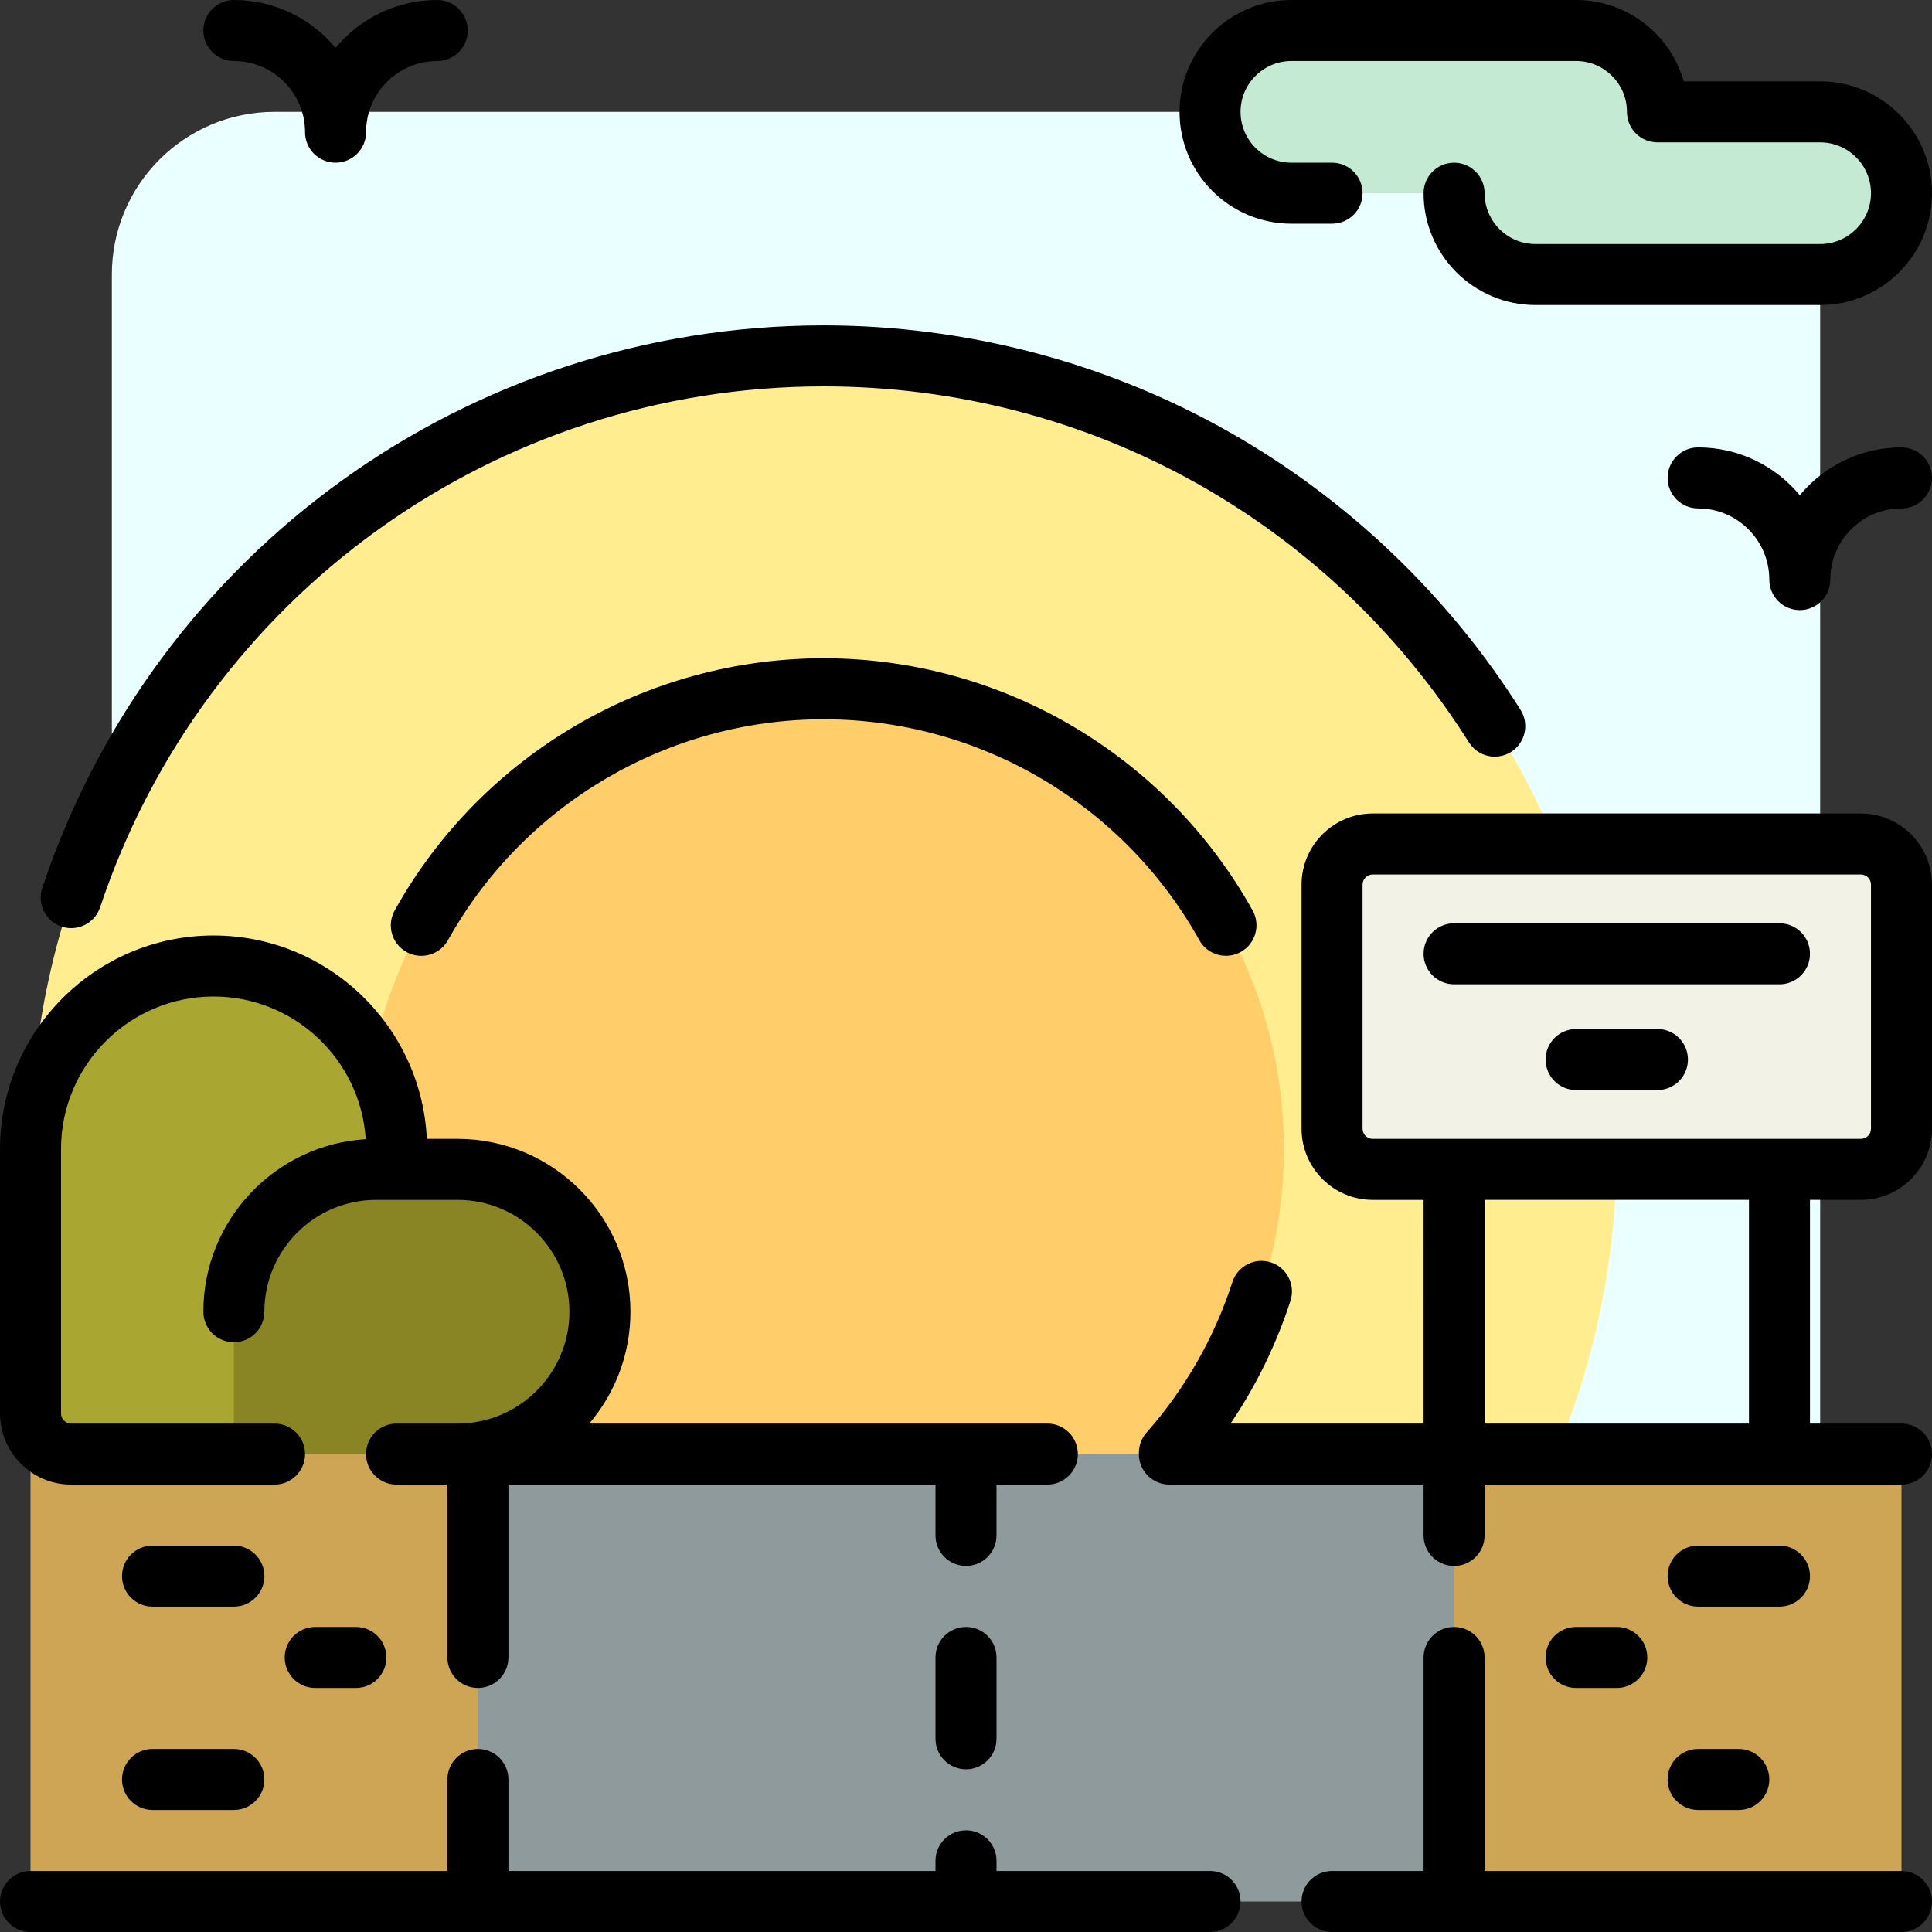 <?xml version="1.0" encoding="iso-8859-1"?>
<!-- Uploaded to: SVG Repo, www.svgrepo.com, Generator: SVG Repo Mixer Tools -->
<svg height="800px" width="800px" version="1.1" id="Layer_1" xmlns="http://www.w3.org/2000/svg" xmlns:xlink="http://www.w3.org/1999/xlink" 
	 viewBox="0 0 512 512" xml:space="preserve">
<rect x="0" y="0" width="512" height="512" fill="#333333" stroke="none"/>
<path style="fill:#EAFFFF;" d="M439.242,482.358H72.758c-23.812,0-43.116-19.304-43.116-43.116V72.758
	c0-23.812,19.304-43.116,43.116-43.116h366.484c23.812,0,43.116,19.304,43.116,43.116v366.484
	C482.358,463.054,463.054,482.358,439.242,482.358z"/>
<path style="fill:#FFED8F;" d="M56.958,439.242C26.454,402.76,8.084,355.781,8.084,304.505
	c0-116.085,94.105-210.189,210.189-210.189s210.189,94.105,210.189,210.189c0,51.275-18.369,98.254-48.874,134.737H56.958z"/>
<path style="fill:#FFCD69;" d="M340.246,304.505c0,67.363-54.609,121.972-121.972,121.972S96.301,371.868,96.301,304.505
	s54.609-121.972,121.972-121.972S340.246,237.142,340.246,304.505z"/>
<path style="fill:#C5EAD4;" d="M503.916,51.2L503.916,51.2c0,11.906-9.651,21.558-21.558,21.558h-75.453
	c-11.906,0-21.558-9.651-21.558-21.558h-43.116c-11.906,0-21.558-9.651-21.558-21.558l0,0c0-11.906,9.651-21.558,21.558-21.558
	h75.453c11.906,0,21.558,9.651,21.558,21.558l0,0h43.116C494.264,29.642,503.916,39.294,503.916,51.2z"/>
<path style="fill:#8E9A9B;" d="M406.905,503.916H105.095V385.347h301.811V503.916z"/>
<path style="fill:#F2F2E7;" d="M363.789,223.663h129.347c5.953,0,10.779,4.826,10.779,10.779v64.674
	c0,5.953-4.826,10.779-10.779,10.779H363.789c-5.953,0-10.779-4.826-10.779-10.779v-64.674
	C353.01,228.489,357.836,223.663,363.789,223.663z"/>
<path style="fill:#CEA455;" d="M8.084,385.347h118.568v118.568H8.084V385.347z M385.347,385.347v118.568h118.568V385.347H385.347z"
	/>
<path style="fill:#A9A632;" d="M158.989,347.621L158.989,347.621c0,20.836-16.891,37.726-37.726,37.726h-16.168H8.084v-37.726
	v-43.116C8.084,277.716,29.801,256,56.589,256l0,0c26.789,0,48.505,21.716,48.505,48.505v5.389h16.168
	C142.099,309.895,158.989,326.785,158.989,347.621z"/>
<path style="fill:#898424;" d="M158.989,347.621L158.989,347.621c0,20.836-16.891,37.726-37.726,37.726H61.979v-37.726
	c0-20.836,16.891-37.726,37.726-37.726h21.558C142.099,309.895,158.989,326.785,158.989,347.621z"/>
<path d="M264.084,439.242V460.8c0,4.465-3.618,8.084-8.084,8.084c-4.465,0-8.084-3.62-8.084-8.084v-21.558
	c0-4.465,3.62-8.084,8.084-8.084C260.466,431.158,264.084,434.777,264.084,439.242z M83.537,431.158
	c-4.465,0-8.084,3.62-8.084,8.084c0,4.465,3.62,8.084,8.084,8.084h10.779c4.465,0,8.084-3.62,8.084-8.084
	c0-4.465-3.62-8.084-8.084-8.084H83.537z M61.979,409.6H40.421c-4.465,0-8.084,3.62-8.084,8.084c0,4.465,3.62,8.084,8.084,8.084
	h21.558c4.465,0,8.084-3.62,8.084-8.084C70.063,413.22,66.444,409.6,61.979,409.6z M18.863,393.432h53.895
	c4.465,0,8.084-3.62,8.084-8.084s-3.62-8.084-8.084-8.084H18.863c-1.485,0-2.695-1.209-2.695-2.695v-70.063
	c0-22.289,18.132-40.421,40.421-40.421c21.41,0,38.986,16.733,40.338,37.809c-23.971,1.441-43.033,21.401-43.033,45.728
	c0,4.465,3.62,8.084,8.084,8.084s8.084-3.62,8.084-8.084c0-16.345,13.297-29.642,29.642-29.642h21.558
	c16.345,0,29.642,13.297,29.642,29.642c0,16.345-13.297,29.642-29.642,29.642h-16.168c-4.465,0-8.084,3.62-8.084,8.084
	s3.62,8.084,8.084,8.084h13.474v45.811c0,4.465,3.62,8.084,8.084,8.084s8.084-3.62,8.084-8.084v-45.811h113.179v13.474
	c0,4.465,3.62,8.084,8.084,8.084c4.466,0,8.084-3.62,8.084-8.084v-13.474h13.474c4.466,0,8.084-3.62,8.084-8.084
	s-3.618-8.084-8.084-8.084H156.164c6.802-7.995,10.909-18.347,10.909-29.642c0-25.26-20.55-45.811-45.811-45.811h-8.148
	c-1.411-29.958-26.225-53.895-56.526-53.895C25.385,247.916,0,273.301,0,304.505v70.063C0,384.969,8.463,393.432,18.863,393.432z
	 M218.274,174.449c-47.15,0-90.71,25.611-113.683,66.837c-2.173,3.901-0.773,8.824,3.127,10.998
	c1.246,0.694,2.597,1.024,3.928,1.024c2.837,0,5.59-1.496,7.07-4.151c20.12-36.108,58.269-58.539,99.559-58.539
	c41.288,0,79.435,22.429,99.555,58.533c2.174,3.9,7.096,5.299,10.998,3.126c3.9-2.174,5.299-7.097,3.126-10.997
	C308.98,200.057,265.42,174.449,218.274,174.449z M61.979,463.495H40.421c-4.465,0-8.084,3.62-8.084,8.084s3.62,8.084,8.084,8.084
	h21.558c4.465,0,8.084-3.62,8.084-8.084S66.444,463.495,61.979,463.495z M61.979,16.168c10.401,0,18.863,8.463,18.863,18.863
	c0,4.465,3.62,8.084,8.084,8.084s8.084-3.62,8.084-8.084c0-10.401,8.463-18.863,18.863-18.863c4.465,0,8.084-3.62,8.084-8.084
	S120.338,0,115.874,0c-10.823,0-20.517,4.935-26.947,12.671C82.496,4.935,72.802,0,61.979,0c-4.465,0-8.084,3.62-8.084,8.084
	S57.514,16.168,61.979,16.168z M342.232,59.284h10.779c4.466,0,8.084-3.62,8.084-8.084s-3.618-8.084-8.084-8.084h-10.779
	c-7.43,0-13.474-6.044-13.474-13.474s6.044-13.474,13.474-13.474h75.453c7.43,0,13.474,6.044,13.474,13.474
	c0,4.465,3.618,8.084,8.084,8.084h43.116c7.43,0,13.474,6.044,13.474,13.474s-6.044,13.474-13.474,13.474h-75.453
	c-7.43,0-13.474-6.044-13.474-13.474c0-4.465-3.618-8.084-8.084-8.084s-8.084,3.62-8.084,8.084
	c0,16.345,13.298,29.642,29.642,29.642h75.453C498.702,80.842,512,67.545,512,51.2s-13.298-29.642-29.642-29.642h-36.152
	C442.678,9.13,431.227,0,417.684,0h-75.453c-16.344,0-29.642,13.297-29.642,29.642S325.887,59.284,342.232,59.284z M16.302,245.548
	c0.85,0.283,1.713,0.418,2.562,0.418c3.384,0,6.536-2.141,7.667-5.525C54.104,157.874,131.16,102.4,218.274,102.4
	c69.78,0,133.713,35.273,171.018,94.355c2.384,3.775,7.38,4.902,11.152,2.519c3.776-2.384,4.903-7.377,2.52-11.152
	c-19.318-30.594-46.177-56.148-77.673-73.898c-32.493-18.312-69.499-27.992-107.017-27.992c-94.08,0-177.299,59.914-207.079,149.088
	C9.781,239.555,12.067,244.133,16.302,245.548z M512,234.442v64.674c0,10.401-8.463,18.863-18.863,18.863h-13.474v59.284h24.253
	c4.466,0,8.084,3.62,8.084,8.084s-3.618,8.084-8.084,8.084H393.432v13.474c0,4.465-3.618,8.084-8.084,8.084s-8.084-3.62-8.084-8.084
	v-13.474h-67.368c-2.148,0-4.208-0.855-5.726-2.377c-1.517-1.522-2.366-3.585-2.358-5.733l0.001-0.324
	c0.007-1.956,0.722-3.844,2.014-5.313c10.318-11.732,17.985-25.173,22.787-39.951c1.381-4.247,5.948-6.571,10.186-5.19
	c4.246,1.38,6.571,5.94,5.19,10.187c-3.775,11.615-9.096,22.506-15.885,32.534h51.16V317.98h-13.474
	c-10.401,0-18.863-8.463-18.863-18.863v-64.674c0-10.401,8.463-18.863,18.863-18.863h129.347
	C503.537,215.579,512,224.041,512,234.442z M463.495,317.979h-70.063v59.284h70.063V317.979z M495.832,234.442
	c0-1.485-1.208-2.695-2.695-2.695H363.789c-1.486,0-2.695,1.209-2.695,2.695v64.674c0,1.485,1.208,2.695,2.695,2.695h129.347
	c1.486,0,2.695-1.209,2.695-2.695V234.442z M450.021,425.768h21.558c4.466,0,8.084-3.62,8.084-8.084
	c0-4.465-3.618-8.084-8.084-8.084h-21.558c-4.466,0-8.084,3.62-8.084,8.084C441.937,422.149,445.555,425.768,450.021,425.768z
	 M471.579,244.682h-86.232c-4.466,0-8.084,3.62-8.084,8.084s3.618,8.084,8.084,8.084h86.232c4.466,0,8.084-3.62,8.084-8.084
	S476.045,244.682,471.579,244.682z M439.242,272.707h-21.558c-4.466,0-8.084,3.62-8.084,8.084s3.618,8.084,8.084,8.084h21.558
	c4.466,0,8.084-3.62,8.084-8.084S443.708,272.707,439.242,272.707z M320.674,495.832h-56.589v-2.695
	c0-4.465-3.618-8.084-8.084-8.084c-4.465,0-8.084,3.62-8.084,8.084v2.695H134.737v-24.253c0-4.465-3.62-8.084-8.084-8.084
	s-8.084,3.62-8.084,8.084v24.253H8.084c-4.465,0-8.084,3.62-8.084,8.084S3.62,512,8.084,512h312.589c4.466,0,8.084-3.62,8.084-8.084
	S325.139,495.832,320.674,495.832z M503.916,118.568c-10.823,0-20.517,4.935-26.947,12.671
	c-6.431-7.736-16.124-12.671-26.947-12.671c-4.466,0-8.084,3.62-8.084,8.084s3.618,8.084,8.084,8.084
	c10.401,0,18.863,8.463,18.863,18.863c0,4.465,3.618,8.084,8.084,8.084c4.466,0,8.084-3.62,8.084-8.084
	c0-10.401,8.463-18.863,18.863-18.863c4.466,0,8.084-3.62,8.084-8.084S508.382,118.568,503.916,118.568z M503.916,495.832H393.432
	v-56.589c0-4.465-3.618-8.084-8.084-8.084s-8.084,3.62-8.084,8.084v56.589H353.01c-4.466,0-8.084,3.62-8.084,8.084
	S348.545,512,353.01,512h150.905c4.466,0,8.084-3.62,8.084-8.084S508.382,495.832,503.916,495.832z M428.463,447.326
	c4.466,0,8.084-3.62,8.084-8.084c0-4.465-3.618-8.084-8.084-8.084h-10.779c-4.466,0-8.084,3.62-8.084,8.084
	c0,4.465,3.618,8.084,8.084,8.084H428.463z M450.021,479.663H460.8c4.466,0,8.084-3.62,8.084-8.084s-3.618-8.084-8.084-8.084
	h-10.779c-4.466,0-8.084,3.62-8.084,8.084S445.555,479.663,450.021,479.663z"/>
</svg>